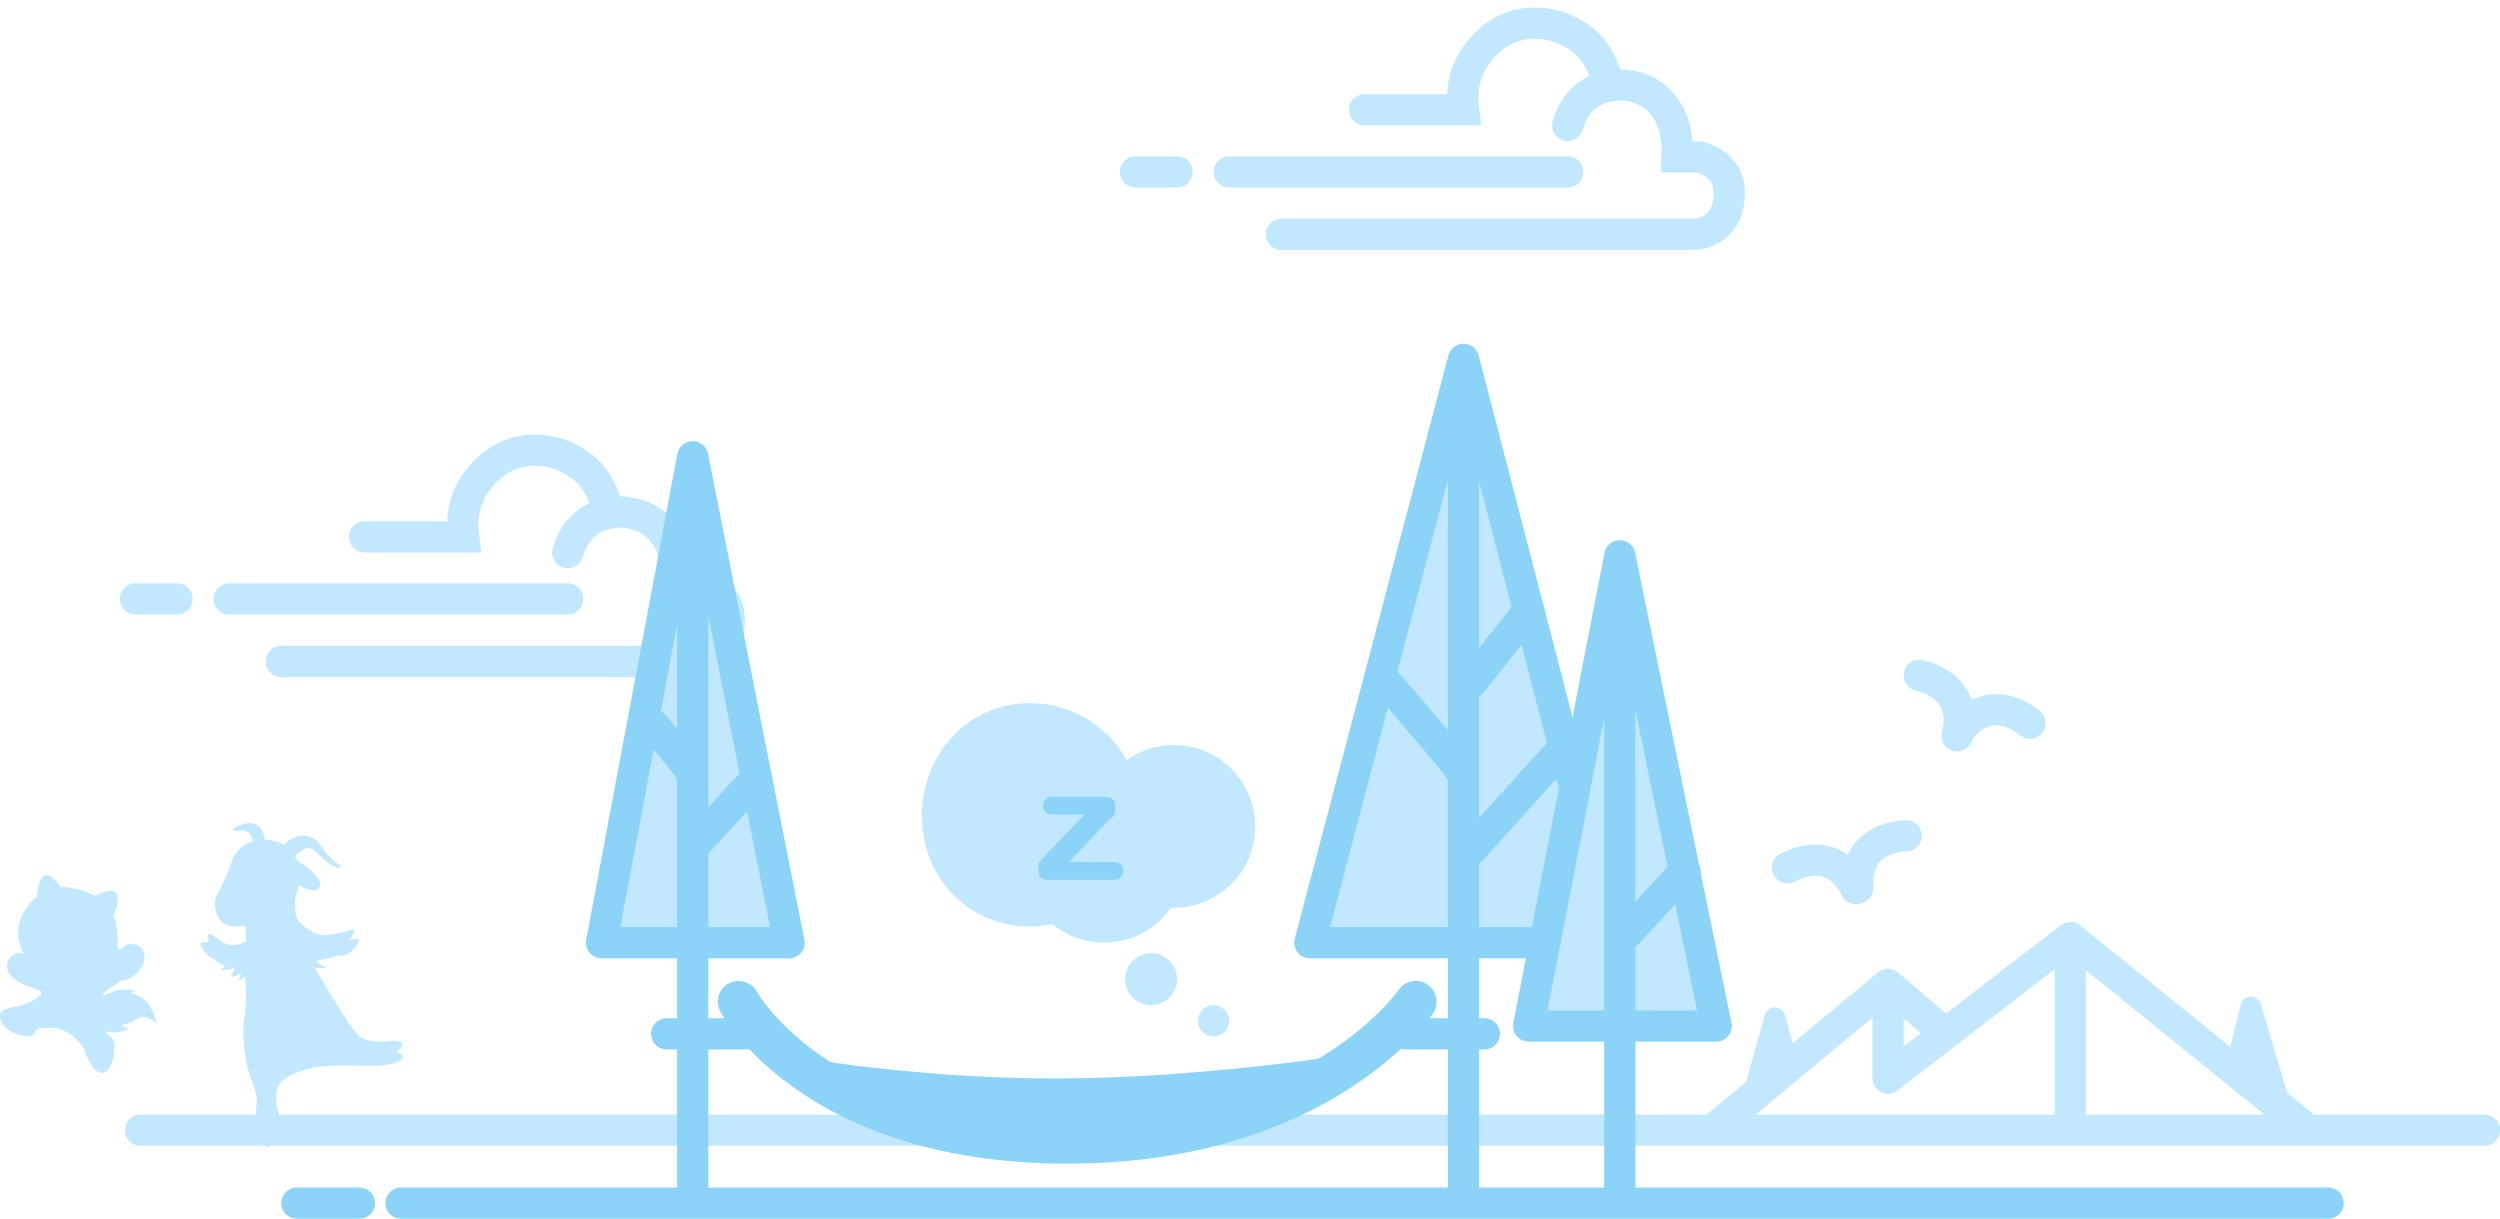 <svg xmlns="http://www.w3.org/2000/svg" width="240" height="117" viewBox="0 0 240 117">
  <g fill="none" fill-rule="evenodd" transform="translate(-29 -7)">
    <g transform="translate(42.5 97)">
      <polyline stroke="#C2E8FF" stroke-linecap="round" stroke-linejoin="round" stroke-width="3" points="167.75 18 190 0 207.5 13.5" transform="matrix(-1 0 0 1 375.25 0)"/>
      <path stroke="#C2E8FF" stroke-linecap="round" stroke-linejoin="round" stroke-width="3" d="M185.25.5L185.25 17.5M167.75 5.5C167.75 10.372 167.75 12.872 167.75 13 167.75 12.872 167.75 10.372 167.75 5.5z"/>
      <polyline stroke="#C2E8FF" stroke-linecap="round" stroke-linejoin="round" stroke-width="3" points="151.5 9 156.75 4.5 173 18" transform="matrix(-1 0 0 1 324.5 0)"/>
      <path stroke="#C2E8FF" stroke-linecap="round" stroke-width="3" d="M0,18.5 L225,18.5"/>
      <path fill="#C2E8FF" d="M203.543,6.392 L206.5,16.373 L200.248,11.922 L201.614,6.435 L201.614,6.435 C201.747,5.899 202.29,5.573 202.825,5.706 C203.169,5.792 203.442,6.053 203.543,6.392 Z"/>
      <path fill="#C2E8FF" d="M156.463,7.439 L159,16.5 L153.385,11.553 L154.537,7.439 L154.537,7.439 C154.686,6.907 155.238,6.597 155.77,6.746 C156.106,6.84 156.369,7.103 156.463,7.439 Z" transform="matrix(-1 0 0 1 312.385 0)"/>
    </g>
    <g fill="#C2E8FF" fill-rule="nonzero" transform="translate(29 86)">
      <path d="M11.258 11.747C11.365 11.013 11.303 10.134 10.97 9.086 10.97 9.086 10.951 9.027 10.909 8.929 12.239 5.511 9.859 6.609 9.147 6.996 9.027 6.937 8.9 6.883 8.766 6.837 8.766 6.837 7.332 6.127 5.826 6.154 5.276 5.34 3.86 3.628 3.538 7.054 2.03 8.42 1.071 10.371 2.288 12.586 2.033 12.492 1.731 12.453 1.449 12.597.779 12.938.52 13.485.759 14.2.959 14.792 1.921 15.526 2.955 15.745 2.973 15.76 2.994 15.773 3.016 15.784 3.21 15.876 3.51 15.956 3.801 16.09 3.876 16.124 3.93 16.197 3.946 16.284 3.961 16.371 3.936 16.461 3.878 16.524 3.369 17.066 2.423 17.44 1.723 17.591.868 17.777-.131 17.777.014 18.73.209 20.001 1.99 20.45 2.649 20.503 3.307 20.556 3.307 19.974 3.551 19.815 3.795 19.656 4.967 19.578 5.673 19.762 6.38 19.947 7.796 20.876 8.162 21.959 8.527 23.043 9.259 24.286 10.04 23.941 10.82 23.597 11.071 21.82 10.991 21.215 10.906 20.57 10.431 20.438 10.134 20.096 10.135 20.081 10.139 20.067 10.147 20.054 10.275 19.845 10.902 20.54 12.457 19.697 12.457 19.697 11.686 19.631 11.709 19.414 11.732 19.196 12.196 19.513 12.96 18.923 13.9 18.198 14.749 18.974 15 19.265 15 19.265 14.833 16.97 12.774 16.394 12.415 16.294 12.628 16.212 13.065 16.155 13.065 16.155 11.779 15.556 9.912 16.621 9.904 16.626 9.896 16.63 9.888 16.635 9.893 16.567 9.898 16.509 9.903 16.463 9.912 16.387 9.951 16.32 10.009 16.277 10.565 15.868 11.227 15.435 11.663 15.128 11.798 15.147 11.928 15.139 12.044 15.095 13.232 14.646 13.822 13.779 13.875 13.027 13.932 12.226 13.524 11.752 12.746 11.614 12.266 11.526 11.844 11.859 11.593 12.123 11.55 12.168 11.488 12.183 11.432 12.163 11.375 12.142 11.334 12.089 11.326 12.025 11.312 11.931 11.291 11.833 11.258 11.747zM36.319 23.3C34.41 23.544 30.222 22.597 27.283 24.614 25.763 25.657 26.907 28.327 26.907 28.327 26.344 27.99 26.269 27.737 26.269 27.737 26.269 27.737 26.454 28.105 26.578 28.497 26.573 28.446 26.566 28.416 26.566 28.416 26.566 28.416 27.242 29.049 26.491 30.189 25.739 31.328 25.589 31.202 25.514 31.075 25.439 30.948 25.399 30.104 25.213 30.147 25.027 30.189 24.8 30.78 24.575 30.737 24.349 30.695 24.274 28.841 24.424 28.163 24.424 28.163 24.446 28.196 24.485 28.252 24.523 27.761 24.653 27.263 24.653 26.64 24.653 25.753 24.241 25.033 23.94 24.15 23.639 23.266 23.15 20.522 23.451 18.751 23.751 16.98 23.526 14.702 23.526 14.702 23.375 14.955 22.849 15.166 22.849 15.166 22.999 15.039 23.15 14.385 23.15 14.385 22.53 14.894 22.079 14.701 22.079 14.701 22.361 14.512 22.586 13.752 22.586 13.752 22.191 14.196 21.233 14.132 21.233 14.132L21.628 13.752C21.271 13.619 20.837 13.327 20.506 13.081 19.798 12.703 19.134 11.862 19.275 11.581 19.425 11.283 19.912 11.623 19.989 11.412 20.066 11.201 19.878 10.652 20.104 10.652 20.329 10.652 21.344 11.452 21.344 11.452 21.339 11.453 21.335 11.453 21.331 11.454 21.87 11.737 22.486 11.801 23.07 11.621 23.299 11.554 23.489 11.442 23.649 11.301 23.543 10.716 23.601 10.238 23.556 9.892 23.435 9.807 23.033 10.1 21.875 9.814 20.716 9.528 20.336 7.733 20.857 6.842 21.378 5.95 21.963 4.599 22.107 4.112 22.25 3.625 22.568 2.676 23.4 2.158 23.684 1.982 23.961 1.858 24.226 1.773 24.109.303 22.754.855 22.468.747 22.216.651 22.509.405 22.728.33 22.998.235 24.065-.333 24.857.363 25.141.612 25.352 1.095 25.44 1.607 25.746 1.618 25.99 1.664 26.145 1.693 26.576 1.777 26.929 1.912 27.227 2.086 27.691 1.57 28.758 1.079 29.527 1.274 31.042 1.659 30.573 2.623 32.574 4.028 32.688 4.109 32.677 4.386 32.425 4.296 30.117 3.479 30.223 1.253 28.317 3.184 28.392 3.312 28.468 3.47 28.548 3.647L28.555 3.634C28.555 3.634 31.369 5.274 30.611 6.286 30.313 6.685 29.411 6.407 28.686 5.961 28.583 6.472 28.452 6.957 28.299 7.391 28.333 8.053 28.371 8.692 28.449 9 28.6 9.591 30.279 11.005 31.418 10.772 32.108 10.631 32.775 10.503 33.231 10.418 33.556 10.28 33.844 10.222 33.931 10.271 34.156 10.395 33.556 11.285 33.556 11.285 33.556 11.285 34.823 10.832 34.382 11.539 33.617 12.766 32.941 12.835 32.537 12.699 31.662 13.047 30.402 13.22 30.402 13.22 30.44 13.515 31.379 13.938 31.379 13.938 30.928 13.98 30.214 13.895 30.214 13.895 30.214 13.895 33.746 20.056 34.61 20.563 35.287 20.959 36.287 21.019 36.688 21.027 37.479 20.827 38.595 20.885 38.665 21.2 38.74 21.537 38.101 21.791 38.101 21.959 38.101 22.128 39.003 22.172 38.59 22.677 38.177 23.181 36.298 23.31 36.298 23.31 36.305 23.306 36.312 23.303 36.319 23.3z"/>
    </g>
    <g stroke="#C2E8FF" stroke-linecap="round" stroke-width="3" transform="translate(42 49.749)">
      <path d="M22,8.791 L31.5,8.791 C31.139,6.065 32.041,3.784 34.204,1.948 C36.688,-0.098 39.637,0.361 41.22,1.067 C42.804,1.773 43.98,2.743 44.796,4.574 C45.141,5.345 45.376,5.997 45.5,6.531"/>
      <path d="M41.5 10.299C42.028 8.463 43.111 7.263 44.75 6.698 47.209 5.851 49.54 6.979 50.471 8.114 51.402 9.249 51.698 10.161 51.873 11.112 51.99 11.747 52.033 12.48 52 13.313L54.082 13.313C56.018 13.83 56.994 14.981 57.008 16.768 57.032 19.958 54.695 20.751 53.5 20.751L14 20.751M9 14.751L41.5 14.751M0 14.751L4 14.751"/>
    </g>
    <g stroke="#C2E8FF" stroke-linecap="round" stroke-width="3" transform="translate(138 8.749)">
      <path d="M22,8.791 L31.5,8.791 C31.139,6.065 32.041,3.784 34.204,1.948 C36.688,-0.098 39.637,0.361 41.22,1.067 C42.804,1.773 43.98,2.743 44.796,4.574 C45.141,5.345 45.376,5.997 45.5,6.531"/>
      <path d="M41.5 10.299C42.028 8.463 43.111 7.263 44.75 6.698 47.209 5.851 49.54 6.979 50.471 8.114 51.402 9.249 51.698 10.161 51.873 11.112 51.99 11.747 52.033 12.48 52 13.313L54.082 13.313C56.018 13.83 56.994 14.981 57.008 16.768 57.032 19.958 54.695 20.751 53.5 20.751L14 20.751M9 14.751L41.5 14.751M0 14.751L4 14.751"/>
    </g>
    <g transform="translate(57.5 74.5)">
      <g fill="#C2E8FF" transform="matrix(-1 0 0 1 92 0)">
        <path d="M12.5 26.5C12.5 27.88 11.381 29 10 29 8.62 29 7.5 27.88 7.5 26.5 7.5 25.12 8.62 24 10 24 11.381 24 12.5 25.12 12.5 26.5zM4 29C3.171 29 2.5 29.672 2.5 30.5 2.5 31.328 3.171 32 4 32 4.829 32 5.5 31.328 5.5 30.5 5.5 29.672 4.829 29 4 29M21.647 0C17.643 0 14.156 2.203 12.319 5.459 11.044 4.556 9.491 4.019 7.811 4.019 3.496 4.019 0 7.518 0 11.835 0 16.151 3.496 19.65 7.811 19.65 7.904 19.65 7.996 19.639 8.09 19.636 9.501 21.667 11.846 23 14.506 23 16.392 23 18.124 22.33 19.473 21.215 20.176 21.36 20.903 21.437 21.647 21.437 27.564 21.437 32 16.728 32 10.809 32 4.89 27.564 0 21.647 0z"/>
      </g>
      <g transform="translate(0 9)">
        <path fill="#8CD3F8" d="M45.253,24.527 C45.253,24.527 58.108,27.035 72.717,27.035 C87.325,27.035 102.253,24.527 102.253,24.527 C102.253,24.527 96.111,28.319 92.953,29.513 C89.794,30.707 83.319,31.684 83.319,31.684 C83.319,31.684 76.933,33.399 73.753,33.469 C70.573,33.538 66.271,32.055 66.271,32.055 L53.393,29.513 L45.253,24.527 Z"/>
        <path stroke="#8CD3F8" stroke-linecap="round" stroke-linejoin="round" stroke-width="4" d="M42.41,19.668 C42.41,19.668 49.723,33.213 73.958,33.213 C98.193,33.213 107.41,19.668 107.41,19.668"/>
        <path stroke="#8CD3F8" stroke-linecap="round" stroke-width="3" d="M35.5 22.75L43 22.75M106.5 22.75L114 22.75"/>
        <path fill="#8CD3F8" d="M72.473,0 L77.779,0 L77.779,3.33066907e-16 C78.219,2.52329817e-16 78.575,0.356 78.575,0.796 L78.575,1.391 L78.575,1.391 C78.575,1.52 78.526,1.644 78.437,1.737 L74.117,6.252 L78.499,6.252 L78.499,6.252 C78.972,6.252 79.355,6.635 79.355,7.108 L79.355,7.108 L79.355,7.108 C79.355,7.58 78.972,7.964 78.499,7.964 L72.02,7.964 L72.02,7.964 C71.564,7.964 71.194,7.594 71.194,7.138 L71.194,6.513 L71.194,6.513 C71.194,6.384 71.244,6.26 71.333,6.167 L75.603,1.7 L72.473,1.7 L72.473,1.7 C72.003,1.7 71.623,1.32 71.623,0.85 L71.623,0.85 L71.623,0.85 C71.623,0.381 72.003,-1.3579645e-16 72.473,-2.22044605e-16 Z"/>
        <path stroke="#8CD3F8" stroke-linecap="round" stroke-width="3" d="M10 39L195 39M0 39L6 39"/>
      </g>
    </g>
    <g transform="translate(86.75 50.5)">
      <path fill="#C2E8FF" d="M10.601,6.726 L16.256,41.06 L16.256,41.06 C16.436,42.15 15.698,43.179 14.608,43.359 C14.501,43.377 14.392,43.385 14.283,43.385 L2.265,43.385 L2.265,43.385 C1.161,43.385 0.265,42.49 0.265,41.385 C0.265,41.263 0.276,41.141 0.299,41.021 L6.661,6.687 L6.661,6.687 C6.862,5.601 7.906,4.883 8.992,5.085 C9.821,5.238 10.464,5.895 10.601,6.726 Z" transform="translate(0 3.5)"/>
      <g stroke="#8CD3F8" stroke-linecap="round" stroke-width="3">
        <polygon stroke-linejoin="round" points="8.75 .355 18 47 0 47"/>
        <path d="M8.75,4.047 C8.75,48.05 8.75,70.518 8.75,71.452 C8.75,70.518 8.75,48.05 8.75,4.047 Z"/>
        <path stroke-linejoin="round" d="M9.5,32.117 L14,37.069 L9.5,32.117 Z" transform="matrix(-1 0 0 1 23.5 0)"/>
        <path stroke-linejoin="round" d="M5,26.117 C7.333,28.86 8.5,30.344 8.5,30.569 C8.5,30.344 7.333,28.86 5,26.117 Z"/>
      </g>
    </g>
    <g transform="translate(154.75 41.5)">
      <path fill="#C2E8FF" d="M14.762,0.335 L27.521,52.917 L27.521,52.917 C27.782,53.99 27.123,55.072 26.049,55.332 C25.895,55.37 25.736,55.389 25.578,55.389 L2.507,55.389 L2.507,55.389 C1.403,55.389 0.507,54.493 0.507,53.389 C0.507,53.213 0.53,53.037 0.576,52.867 L14.762,0.335 Z" transform="translate(0 1)"/>
      <g stroke="#8CD3F8" stroke-linecap="round" stroke-width="3">
        <polygon stroke-linejoin="round" points="14.75 0 29.286 56 0 56"/>
        <path d="M14.75,3.047 C14.75,53.717 14.75,79.518 14.75,80.452 C14.75,79.518 14.75,53.717 14.75,3.047 Z"/>
        <path stroke-linejoin="round" d="M15.5,37.117 L24.5,47.069 L15.5,37.117 Z" transform="matrix(-1 0 0 1 40 0)"/>
        <path stroke-linejoin="round" d="M7,30.617 C12,36.36 14.5,39.344 14.5,39.569 C14.5,39.344 12,36.36 7,30.617 Z"/>
        <path stroke-linejoin="round" d="M15.5,24.117 L21,31.069 L15.5,24.117 Z" transform="matrix(-1 0 0 1 36.5 0)"/>
      </g>
    </g>
    <g transform="translate(175.75 60)">
      <path fill="#C2E8FF" d="M10.601,6.726 L16.256,41.06 L16.256,41.06 C16.436,42.15 15.698,43.179 14.608,43.359 C14.501,43.377 14.392,43.385 14.283,43.385 L2.265,43.385 L2.265,43.385 C1.161,43.385 0.265,42.49 0.265,41.385 C0.265,41.263 0.276,41.141 0.299,41.021 L6.661,6.687 L6.661,6.687 C6.862,5.601 7.906,4.883 8.992,5.085 C9.821,5.238 10.464,5.895 10.601,6.726 Z" transform="translate(0 2)"/>
      <g stroke="#8CD3F8" stroke-linecap="round" stroke-width="3">
        <polygon stroke-linejoin="round" points="8.75 .355 18 45.5 0 45.5"/>
        <path d="M8.75,2.547 C8.75,41.55 8.75,61.518 8.75,62.452 C8.75,61.518 8.75,41.55 8.75,2.547 Z"/>
        <path stroke-linejoin="round" d="M9.5,30.617 L15,36.569 L9.5,30.617 Z" transform="matrix(-1 0 0 1 24.5 0)"/>
      </g>
    </g>
    <g stroke="#C2E8FF" stroke-linecap="round" stroke-width="3" transform="rotate(-15 387.243 -707.937)">
      <path d="M15.518,1.718 C15.518,1.718 20.29,0.336 21.324,5.345" transform="rotate(41 18.421 3.444)"/>
      <path d="M20.214,5.09 C20.214,5.09 24.986,3.708 26.02,8.718" transform="scale(-1 1) rotate(-41 0 68.646)"/>
      <path d="M0.365,14.793 C0.365,14.793 5.137,13.412 6.172,18.421"/>
      <path d="M6.365,14.793 C6.365,14.793 11.137,13.412 12.172,18.421" transform="matrix(-1 0 0 1 18.537 0)"/>
    </g>
  </g>
</svg>

